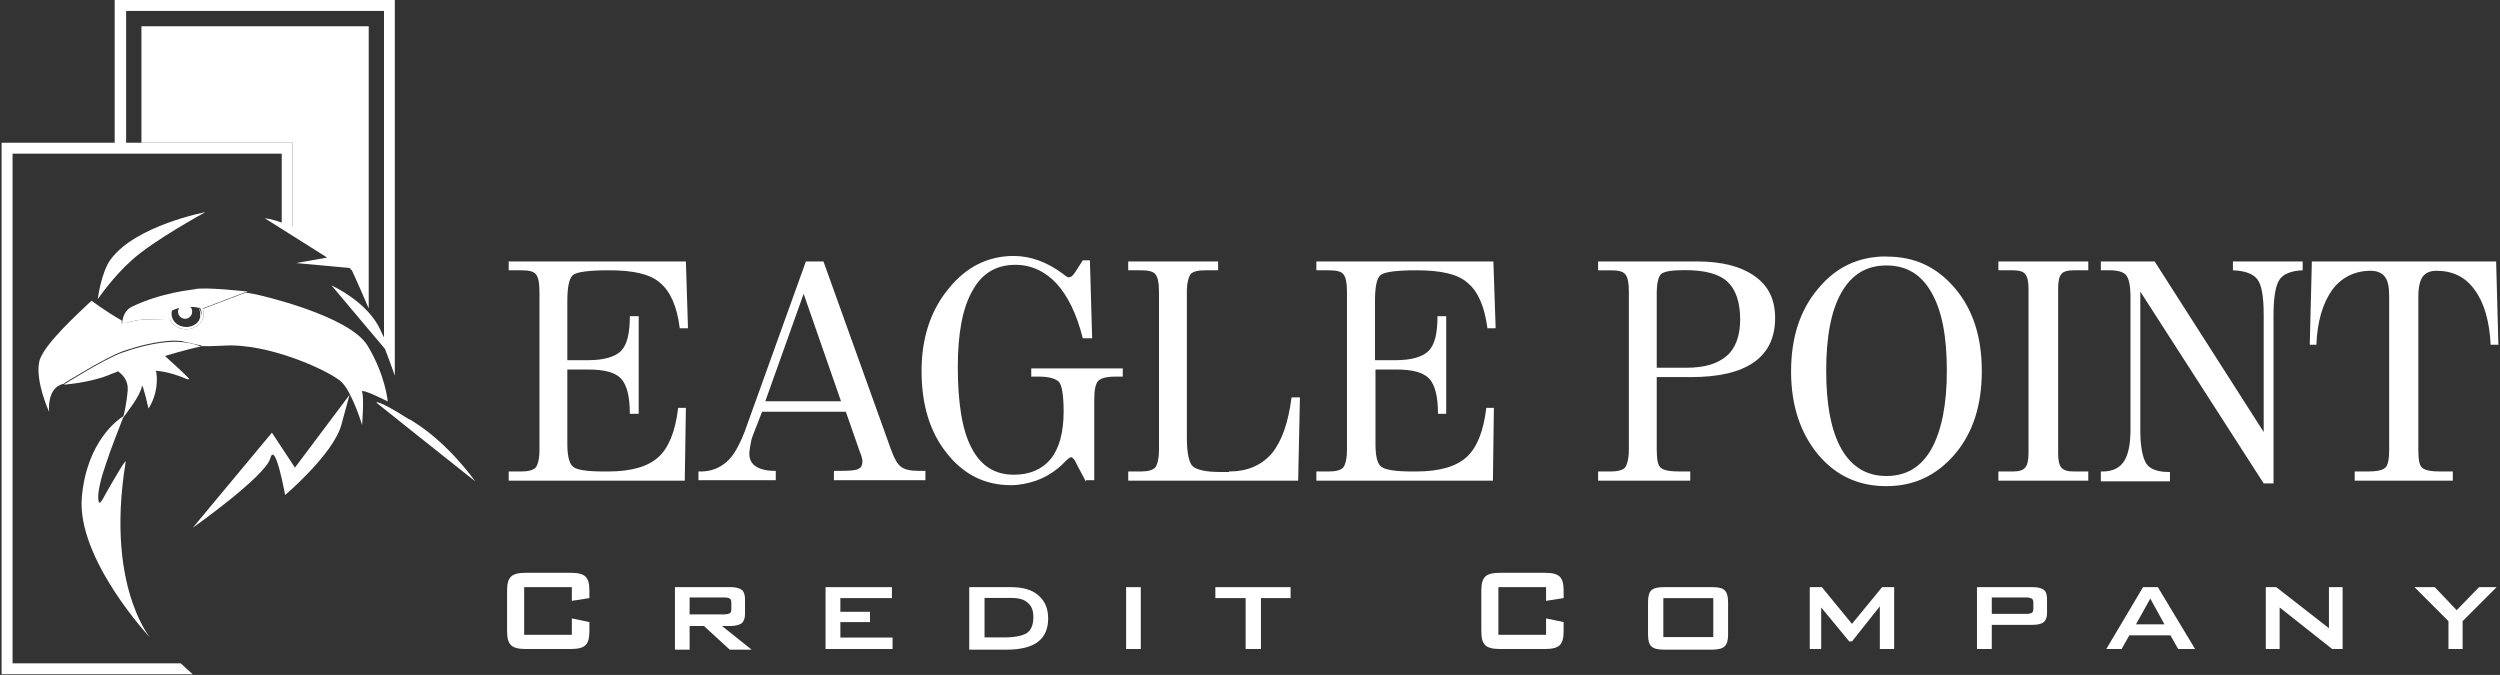 <svg version="1.2" xmlns="http://www.w3.org/2000/svg" viewBox="0 0 1552 419" width="1552" height="419"><rect x="0" y="0" width="1552" height="419" fill="#333333" stroke="none"/><style>.a{fill:#fff}</style><path class="a" d="m315.8 298.4v-5.7h7.5c4.4 0 7.5-0.7 9.2-2.4 1.4-1.7 2.4-5.5 2.4-11.3v-97.6c0-5.8-0.7-9.6-2.4-11.3-1.4-1.7-4.4-2.3-9.2-2.3h-7.5v-5.5h110l1.3 41.5h-5.1c-1.7-13.6-5.8-22.8-12.2-28.2-6.2-5.5-16.7-7.8-31.7-7.8q-18.9 0-22.5 3c-2.3 2.1-3.4 7.5-3.4 16v36.8h13c9.8 0 16.7-2.1 20.4-5.8 3.7-3.8 5.4-10.9 5.4-21.5h5.5v60.6h-5.5c0-10.5-1.7-17.7-5.4-21.8-3.7-4-10.6-5.7-20.4-5.7h-13v46.2c0 7.2 1.1 12 3.4 14q3.1 3.1 19.4 3.1h2.4c14.7 0 24.9-3.1 31.3-8.9q9.7-8.7 12.3-30.6h4.8l-0.7 45.2z"/><path class="a" d="m433.6 298.4v-5.7h1.3c6.5 0 11.6-2.1 16-5.8 4.5-3.8 7.9-10.2 11.3-18.7l38.1-105.9h10.9l41.8 116.4c2.1 5.8 4.1 9.5 6.5 11.2 2.4 1.7 5.8 2.4 10.6 2.4h4.4v5.8h-56.8v-5.8h4c6.2 0 9.9-0.3 11.3-1.3 1.7-0.7 2.4-2.4 2.4-4.8 0-0.4 0-1-0.4-2.1-0.3-1-0.3-1.7-1-3l-8.9-25.5h-52l-5.8 14.9c-0.7 1.7-1 3.4-1.4 5.5-0.3 2-0.7 3.7-0.7 5.8 0 3.4 1.4 6.1 4.1 7.8 2.7 1.7 6.5 2.7 11.6 2.7h0.7v5.8h-48zm41.5-49.3h47l-23.2-66.7z"/><path class="a" d="m674.2 299.1l-6.1-11.5c-0.4-1.1-1-2.1-1.7-2.8-0.7-0.7-1-1-1.4-1-0.7 0-2 1-3.7 2.7-1.7 1.7-3.1 3.1-4.4 4.1-4.1 3.4-8.9 6.1-13.7 7.8-5.1 1.7-10.2 2.8-15.6 2.8-16 0-29.3-6.5-39.8-19.8-10.6-13.2-15.7-30.3-15.7-51 0-20.4 5.5-37.5 16.7-51.1 10.9-13.6 24.5-20.4 40.5-20.4 10.5 0 20.7 3.8 30.3 10.9 2 1.7 3.4 2.4 3.7 2.4 0.7 0 1.4-0.4 2.1-0.7 0.6-0.7 1.3-1.4 2-2.4l4.8-7.5h4.4l1.4 48.4h-5.8c-3.8-15-9.2-26.2-16.4-34.1-7.1-7.5-15.6-11.5-25.5-11.5-11.9 0-20.8 5.4-26.5 15.9-6.2 10.6-9.2 26.6-9.2 47.4 0 22.4 2.7 39.4 8.5 50.3 5.8 11.3 14.6 16.7 26.2 16.7 10.2 0 17.7-3.4 23.1-9.9 5.1-6.4 7.9-16.3 7.9-29.2 0-10.2-1.1-16.4-2.8-18.4-2-2.1-6.1-3.4-12.6-3.4h-4.7v-5.1h56.8v5.1h-4.7c-5.5 0-8.9 1-10.6 2.7-1.7 2-2.4 5.8-2.4 12.3v49.3h-5.1z"/><path class="a" d="m763 292.7q16.9 0 26.6-11.3 9.2-11.2 12.2-34.7h5.2l-1.1 51.7h-105.5v-5.7h7.5c4.4 0 7.5-0.7 9.2-2.4 1.4-1.7 2.4-5.5 2.4-11.3v-97.6c0-5.8-0.7-9.6-2.4-11.3-1.4-1.7-4.4-2.3-9.2-2.3h-7.5v-5.5h55.8v5.5h-7.8c-4.4 0-7.5 0.6-9.2 2.3-1.3 1.7-2.4 5.5-2.4 11.3v90.5c0 9.5 1.4 15.7 3.8 17.7 2.4 2 7.8 3.4 16.3 3.4h6.1z"/><path class="a" d="m817.2 298.4v-5.7h7.4c4.5 0 7.5-0.7 9.2-2.4 1.4-1.7 2.4-5.5 2.4-11.3v-97.6c0-5.8-0.7-9.6-2.4-11.3-1.3-1.7-4.4-2.3-9.2-2.3h-7.4v-5.5h109.9l1.4 41.5h-5.1c-1.8-13.6-5.8-22.8-12.3-28.2-6.1-5.5-16.7-7.8-31.7-7.8q-18.8 0-22.4 3c-2.4 2.1-3.4 7.5-3.4 16v36.8h12.9c9.9 0 16.7-2.1 20.4-5.8 3.8-3.8 5.5-10.9 5.5-21.5h5.4v60.6h-5.1c0-10.5-1.7-17.7-5.4-21.8-3.8-4-10.6-5.7-20.4-5.7h-13v46.2c0 7.2 1 12 3.4 14 2.4 2 8.5 3.1 19.4 3.1h2.4c14.6 0 24.9-3.1 31.3-8.9q9.7-8.7 12.3-30.6h4.7l-0.6 45.2z"/><path class="a" d="m1028.5 279c0 6.2 0.7 9.9 2.4 11.3 1.7 1.7 5.8 2.4 12.3 2.4h6.1v5.7h-57.2v-5.7h7.5c4.4 0 7.5-0.7 9.2-2.4 1.3-1.7 2.4-5.5 2.4-11.3v-97.6c0-5.8-0.7-9.6-2.4-11.3-1.4-1.7-4.4-2.3-9.2-2.3h-7.5v-5.5h61.3c15.6 0 27.5 3.1 36 9.2 8.6 6.1 12.6 14.6 12.6 25.9q0 18.3-13.2 27.5c-8.9 6.2-21.8 9.2-39.2 9.2h-21.1zm0-50.7h18.1c11.5 0 19.7-2.4 25.5-7.5 5.4-4.7 8.2-12.6 8.2-22.4 0-10.9-2.8-18.8-7.9-23.5-5.1-4.8-13.9-7.2-26.2-7.2-8.2 0-12.9 0.7-15 2.4-1.7 1.7-2.7 5.8-2.7 12.3z"/><path class="a" d="m1171.1 159.3c17.4-0.1 31.3 6.4 42.6 19.7 11.2 13.3 16.6 30.3 16.6 51.4 0 21.1-5.4 38.1-16.6 51.4-11.3 13.2-25.2 20-42.6 20-17.3 0-31.3-6.4-42.5-19.7-10.9-13.3-16.7-30.3-16.7-51.4 0-21.1 5.5-38.1 16.7-51.4 11.2-13.6 25.2-20.1 42.5-20.1zm37.5 70.8c0-21.4-3.1-37.4-9.6-48.6-6.4-11.3-15.6-16.7-27.9-16.7-12.2 0-21.4 5.4-27.9 16.7-6.4 11.2-9.5 27.5-9.5 48.6 0 21.1 3.1 37.5 9.5 48.7 6.5 11.2 15.7 16.7 27.9 16.7 12.3 0 21.5-5.5 27.9-16.7 6.2-11.2 9.6-27.2 9.6-48.7z"/><path class="a" d="m1277.7 281.4c0 4.5 0.6 7.2 2 8.9 1.4 1.7 4.1 2.4 7.8 2.4h8.9v5.7h-55.8v-5.7h8.8c3.8 0 6.5-0.7 7.8-2.4 1.4-1.7 2.1-4.4 2.1-8.9v-102.4c0-4.4-0.7-7.2-2.1-8.9-1.3-1.7-4-2.3-7.8-2.3h-8.8v-5.5h55.8v5.5h-8.9c-3.7 0-6.4 0.6-7.8 2.3-1.4 1.7-2 4.5-2 8.9z"/><path class="a" d="m1304.2 298.4v-5.7h1q9.2 0 13.3-6.2c2.7-4.1 4.1-10.5 4.1-19.7v-82.4c0-7.1-1-11.5-2.7-13.6q-2.6-3-10.3-3h-5.4v-5.5h33.4l67.7 105.9v-72.9c0-11.5-1.4-19-4.1-22.1-2.7-3.4-7.8-5.1-15-5.4v-5.5h43.3v5.5c-7.2 0.3-12 2.3-14.3 5.7-2.4 3.4-3.8 10.6-3.8 22.2v104.4h-6.1l-76.6-119.1v86.1c0 10.2 1.4 17 3.8 20.8 2.3 3.4 7.1 5.1 13.9 5.1h0.7v5.8h-42.9z"/><path class="a" d="m1461.8 298.4v-5.7h7.8c5.8 0 9.5-0.7 11.2-2.4 1.7-1.4 2.4-5.5 2.4-11.3v-94.9c0-5.8-0.7-9.9-2.7-12.3-1.7-2.3-4.8-3.7-8.8-3.7-9.9 0-18.1 4.1-23.9 11.9-5.8 8.2-9.2 19.4-9.8 34h-4.1l1.3-51.7h114.4l1.4 51.7h-4.8c-0.7-14.6-4.1-26.2-9.9-34-5.8-8.2-13.9-11.9-23.8-11.9-4.1 0-6.8 1.4-8.5 3.7-1.7 2.4-2.7 6.5-2.7 12.3v94.9c0 6.2 0.6 9.9 2.3 11.3 1.8 1.7 5.5 2.4 11.6 2.4h7.5v5.7z"/><path class="a" d="m355 364.5h-29.6v29.6h29.6v-10.2l10.9 2.3v5.5c0 4.4-0.7 7.1-2.4 8.8-1.7 1.7-4.8 2.4-9.2 2.4h-27.9c-4.4 0-7.5-0.7-9.2-2.4-1.7-1.7-2.4-4.4-2.4-8.8v-24.9c0-4.4 0.7-7.1 2.4-8.8 1.7-1.7 4.8-2.4 9.2-2.4h27.9c4.4 0 7.5 0.7 9.2 2.4 1.7 1.7 2.4 4.4 2.4 8.8v4.5l-10.9 1.7z"/><path class="a" d="m419 402.9v-38.4h34.7c3 0 5.4 0.6 6.8 1.7 1.3 1 2 3 2 5.8v9.1c0 2.8-0.7 4.5-2 5.8-1.4 1-3.8 1.7-6.8 1.7h-5.5l18.4 14.7h-13.6l-16-14.7h-8.9v14.7h-9.1zm30.6-32h-21.5v10.5h21.5c1.7 0 2.7-0.3 3.4-0.7 0.7-0.3 1-1.3 1-2.3v-4.5c0-1-0.3-2-1-2.3-0.4-0.4-1.7-0.7-3.4-0.7z"/><path class="a" d="m512.5 402.9v-38.4h41.2v6.8h-32v8.5h18.4v6.4h-18.4v9.6h32.4v7.1z"/><path class="a" d="m601.7 402.9v-38.4h25.9c7.5 0 13.3 1.7 17 5.1q6.1 5.1 6.1 14.3c0 6.4-2 11.2-6.4 14.6-4.1 3.1-10.6 4.8-19.1 4.8h-23.5zm9.5-7.2h12.3c6.5 0 11.2-1 14-2.7 2.7-2 4-5.1 4-9.9 0-4.1-1-6.8-3.4-8.8q-3-3.1-10.2-3.1h-16.7z"/><path fill-rule="evenodd" class="a" d="m708.2 364.5v38.4h-9.1v-38.4z"/><path class="a" d="m782.8 371.3v31.6h-9.5v-31.6h-18.8v-6.8h46.7v6.8z"/><path class="a" d="m959.8 364.5h-29.6v29.6h29.6v-10.2l10.9 2.3v5.5c0 4.4-0.7 7.1-2.4 8.8-1.7 1.7-4.8 2.4-9.2 2.4h-27.9c-4.4 0-7.5-0.7-9.2-2.4-1.7-1.7-2.4-4.4-2.4-8.8v-24.9c0-4.4 0.7-7.1 2.4-8.8 1.7-1.7 4.8-2.4 9.2-2.4h27.9c4.4 0 7.5 0.7 9.2 2.4 1.7 1.7 2.4 4.4 2.4 8.8v4.5l-10.9 1.7z"/><path class="a" d="m1023.1 373.7q0-5.2 2-7.2c1.4-1.4 4.1-2 7.8-2h30c4.1 0 6.5 0.6 7.8 2q2.1 2 2.1 7.2v20.4q0 5.1-2.1 7.1c-1.3 1.4-4.1 2.1-7.8 2.1h-30c-4 0-6.4-0.7-7.8-2.1q-2-2-2-7.1zm9.5 21.8h31v-24.2h-31z"/><path class="a" d="m1123.5 402.9v-38.4h7.5l18.7 22.8 18.7-22.8h7.5v38.4h-8.9v-26.5l-17.3 21.8h-1.7l-17.4-21.1v25.8z"/><path class="a" d="m1227.3 402.9v-38.4h34.7c3.1 0 5.4 0.6 6.8 1.7 1.4 1 2 3 2 5.8v8.5c0 2.7-0.6 4.4-2 5.7-1.4 1.1-3.7 1.7-6.8 1.7h-25.5v15zm30.6-32h-21.4v10.2h21.4c1.7 0 2.7-0.3 3.4-0.6 0.7-0.4 1-1.4 1-2.4v-4.1c0-1-0.3-2-1-2.4-0.7-0.3-1.7-0.7-3.4-0.7z"/><path class="a" d="m1307.6 402.9l22.8-38.4h9.2l23.1 38.4h-10.5l-4.8-8.5h-25.5l-4.8 8.5zm18.4-15.3h17.7l-8.8-16z"/><path class="a" d="m1406.6 402.9v-38.4h6.5l32.7 25.5v-25.5h8.5v38.4h-6.5l-32.6-25.8v25.8z"/><path class="a" d="m1520 402.9v-17.3l-21.1-21.1h12.6l13.6 14.3 13.9-14.3h10.9l-21.1 21.1v17.3z"/><path class="a" d="m181.7 140.9c3.8 1.7 8.2 3.7 12.6 6.8 16.6 10.5 17.6 12.9 17.6 12.9l5.8 6.4h-0.4l1.1 0.7c0 0 4.4 9.5 10.5 23.8v-175.2h-141.1v72.3h93.9z"/><path class="a" d="m7.8 411.8v-316.4h167.1v42.8c-6.4-2.4-10.5-2.7-10.5-2.7l38.7 24.4-19.3 3.4 33.5 3.1h0.4l-5.8-6.5c0 0-1-2-17.6-12.9-4.4-2.7-8.8-5.1-12.6-6.8v-51.6h-93.9-9.5v-81.8h160.1v202.7c-0.7-1.4-1.4-2.7-2.1-4.4-8.1-18-30.5-27.9-30.5-27.9l33.2 39.4c2.1 5.4 4.1 10.9 6.1 16.6v-233.2h-173.9v88.6h-70.2v330h118.7c-2.4-2-4.8-4.4-7.5-6.8z"/><path class="a" d="m123.4 191.5c0.7 1 1 2.4 1 3.7 0 1.7-0.3 3.1-1.3 4.4 1-1.3 1.7-2.7 1.7-4.4 0-1.3-0.4-2.4-1.1-3.4 0-0.3 0-0.3-0.3-0.3z"/><path class="a" d="m123.4 191.5c0.7 1 1 2.4 1 3.7 0 1.7-0.3 3.1-1.3 4.4 1-1.3 1.7-2.7 1.7-4.4 0-1.3-0.4-2.4-1.1-3.4 0-0.3 0-0.3-0.3-0.3z"/><path class="a" d="m126.5 194.9c0 5.1-4.8 9.5-10.9 9.5-4.7 0-8.8-2.7-10.2-6.5-1.7 0-5.7 0.4-13.2 0.4-6.4 0-11.5 1.3-14.2 2.4 0.3 0 0.3 0.3 0.6 0.3 12.3 6.4 46.8 13.6 46.8 13.6 0 0-0.3 0-1 0.3 4.1 0 8.5 0 13.9-0.3 28.5-2.1 67.5 16.3 73.9 22.7 6.5 6.5 12.6 26.5 12.6 26.5 0 0 1.3-17 0-20.4-1.4-3 15.9 5.8 15.9 5.8 0 0-1.3-16-12.5-34.6-11.5-19-68.2-31.6-68.2-31.6 0 0-3-0.7-7.4-1.4l-26.8 10.2c0.3 0.7 0.7 2.1 0.7 3.1z"/><path class="a" d="m24.4 224.4c-2.7 12.2 6.1 31.3 6.1 31.3 0 0-1.7-15 8.8-17.4 0.4 0 1-0.3 1.7-0.3-1 0-1.3 0-1.3 0 0 0 25.7-16 35.9-19.7 10.5-3.7 21.7-6.4 31.5-6.8 8.8-0.3 16.6 2.4 17 2.7h0.3c0.7 0 1-0.3 1-0.3 0 0-34.5-7.1-46.8-13.6-0.3 0-0.3-0.3-0.6-0.3-1.4 0.7-2.4 1-2.4 1 0 0 0-1 0-2-10.9-6.2-18.7-12.3-18.7-12.3 0 0-0.6 0.4-1.3 1.1-5.8 5.7-28.8 26.1-31.2 36.6z"/><path class="a" d="m107.1 212.2c-9.8 0.3-21 3.1-31.5 6.8-10.5 3.7-35.9 19.7-35.9 19.7 0 0 0.6 0 1.3 0 4.4-0.4 17.6-2.1 27.1-6.1 1.4-0.7 3.1-1 5.1-2.1 3.1 2.1 6.5 5.8 6.1 11.9-0.7 7.8-2 13.6-2.7 16-3.4 2-22.7 15.6-25.8 50.2-3.3 38.4 42.4 87.3 42.4 87.3 0 0-5.7-6.8-10.8-21.4-6.1-17.3-11.2-46.2-4.4-87.6 0.6-3.1-7.5 11.2-10.9 17-3 5.1-5.7 11.9-6.1 5.7-0.3-4.7 1.7-12.9 4.8-21.7 3.4-10.5 7.8-21 9.8-26.5 0.3-1 0.7-1.7 1-2.3 2-2.8 10.5-13.3 11.5-19.4 0.4-2.4 4.1 13.9 4.1 13.9 0 0 4.8-6.8 5.1-16.3 0.3-6.1-0.7-7.1-0.7-7.1 0 0 7.5 0 19.3 5.1 0.7 0.3 1.7 0 1.7 0-2.3-2.7-11.5-10.9-15.2-14.3 11.2-3.4 20.7-5.7 21.7-5.7 0.3 0 0.3 0 0.3 0-0.7-1.1-8.8-3.4-17.3-3.1z"/><path class="a" d="m68.8 160.9c-6.1 8.2-8.1 24.8-8.1 24.8 0 0 9.5-13.9 21-24.1 13.9-12.6 45.8-29.9 45.8-29.9 0 0-43.1 8.2-58.7 29.2z"/><path class="a" d="m233.6 249.9l22 17.6 39.4 31.3c0 0-16-23.1-38.3-37-1.1-0.7-2.1-1.4-3.1-1.7-19.3-12.3-20-10.2-20-10.2z"/><path class="a" d="m211.9 263.8c5.1-18.7 5.1-18.7 5.1-18.7l-33.9 45.2-14.3-21.7-49.1 59c0 0 45.1-31.9 48.1-43.1 3.1-11.2 9.2 22.8 9.2 22.8 0 0 29.8-25.2 34.9-43.5z"/><path class="a" d="m78 200.7c2.7-1.1 7.8-2.4 14.2-2.4 7.5 0 11.5 0 13.2-0.4 1.4 3.8 5.5 6.5 10.2 6.5 6.1 0 10.9-4.4 10.9-9.5 0-1.4-0.4-2.4-0.7-3.4l26.8-10.2 1.3-0.3c0 0-27.8-3.1-33.2-1.4-1.4 0.3-20.7 2-39 10.9-4.1 2-5.4 6.4-5.8 9.1q0 2.1 0 2.1 0 0 2.1-1zm45.1-1.1c-1.7 2.1-4.4 3.4-7.5 3.4-5.1 0-9.1-3.7-9.1-8.1 0-0.7 0-1.4 0.3-2.1 1.3-0.6 3-1.3 4.4-1.7-0.3 0.7-0.7 1.4-0.7 2.4 0 2.4 2.1 4.4 4.4 4.4 2.4 0 4.4-2 4.4-4.4 0-1.3-0.3-2.4-1.3-3 2.4 0 4.4 0.3 5.7 0.6h0.4c0.7 1.1 1 2.1 1 3.4q-0.5 3.1-2 5.1z"/></svg>